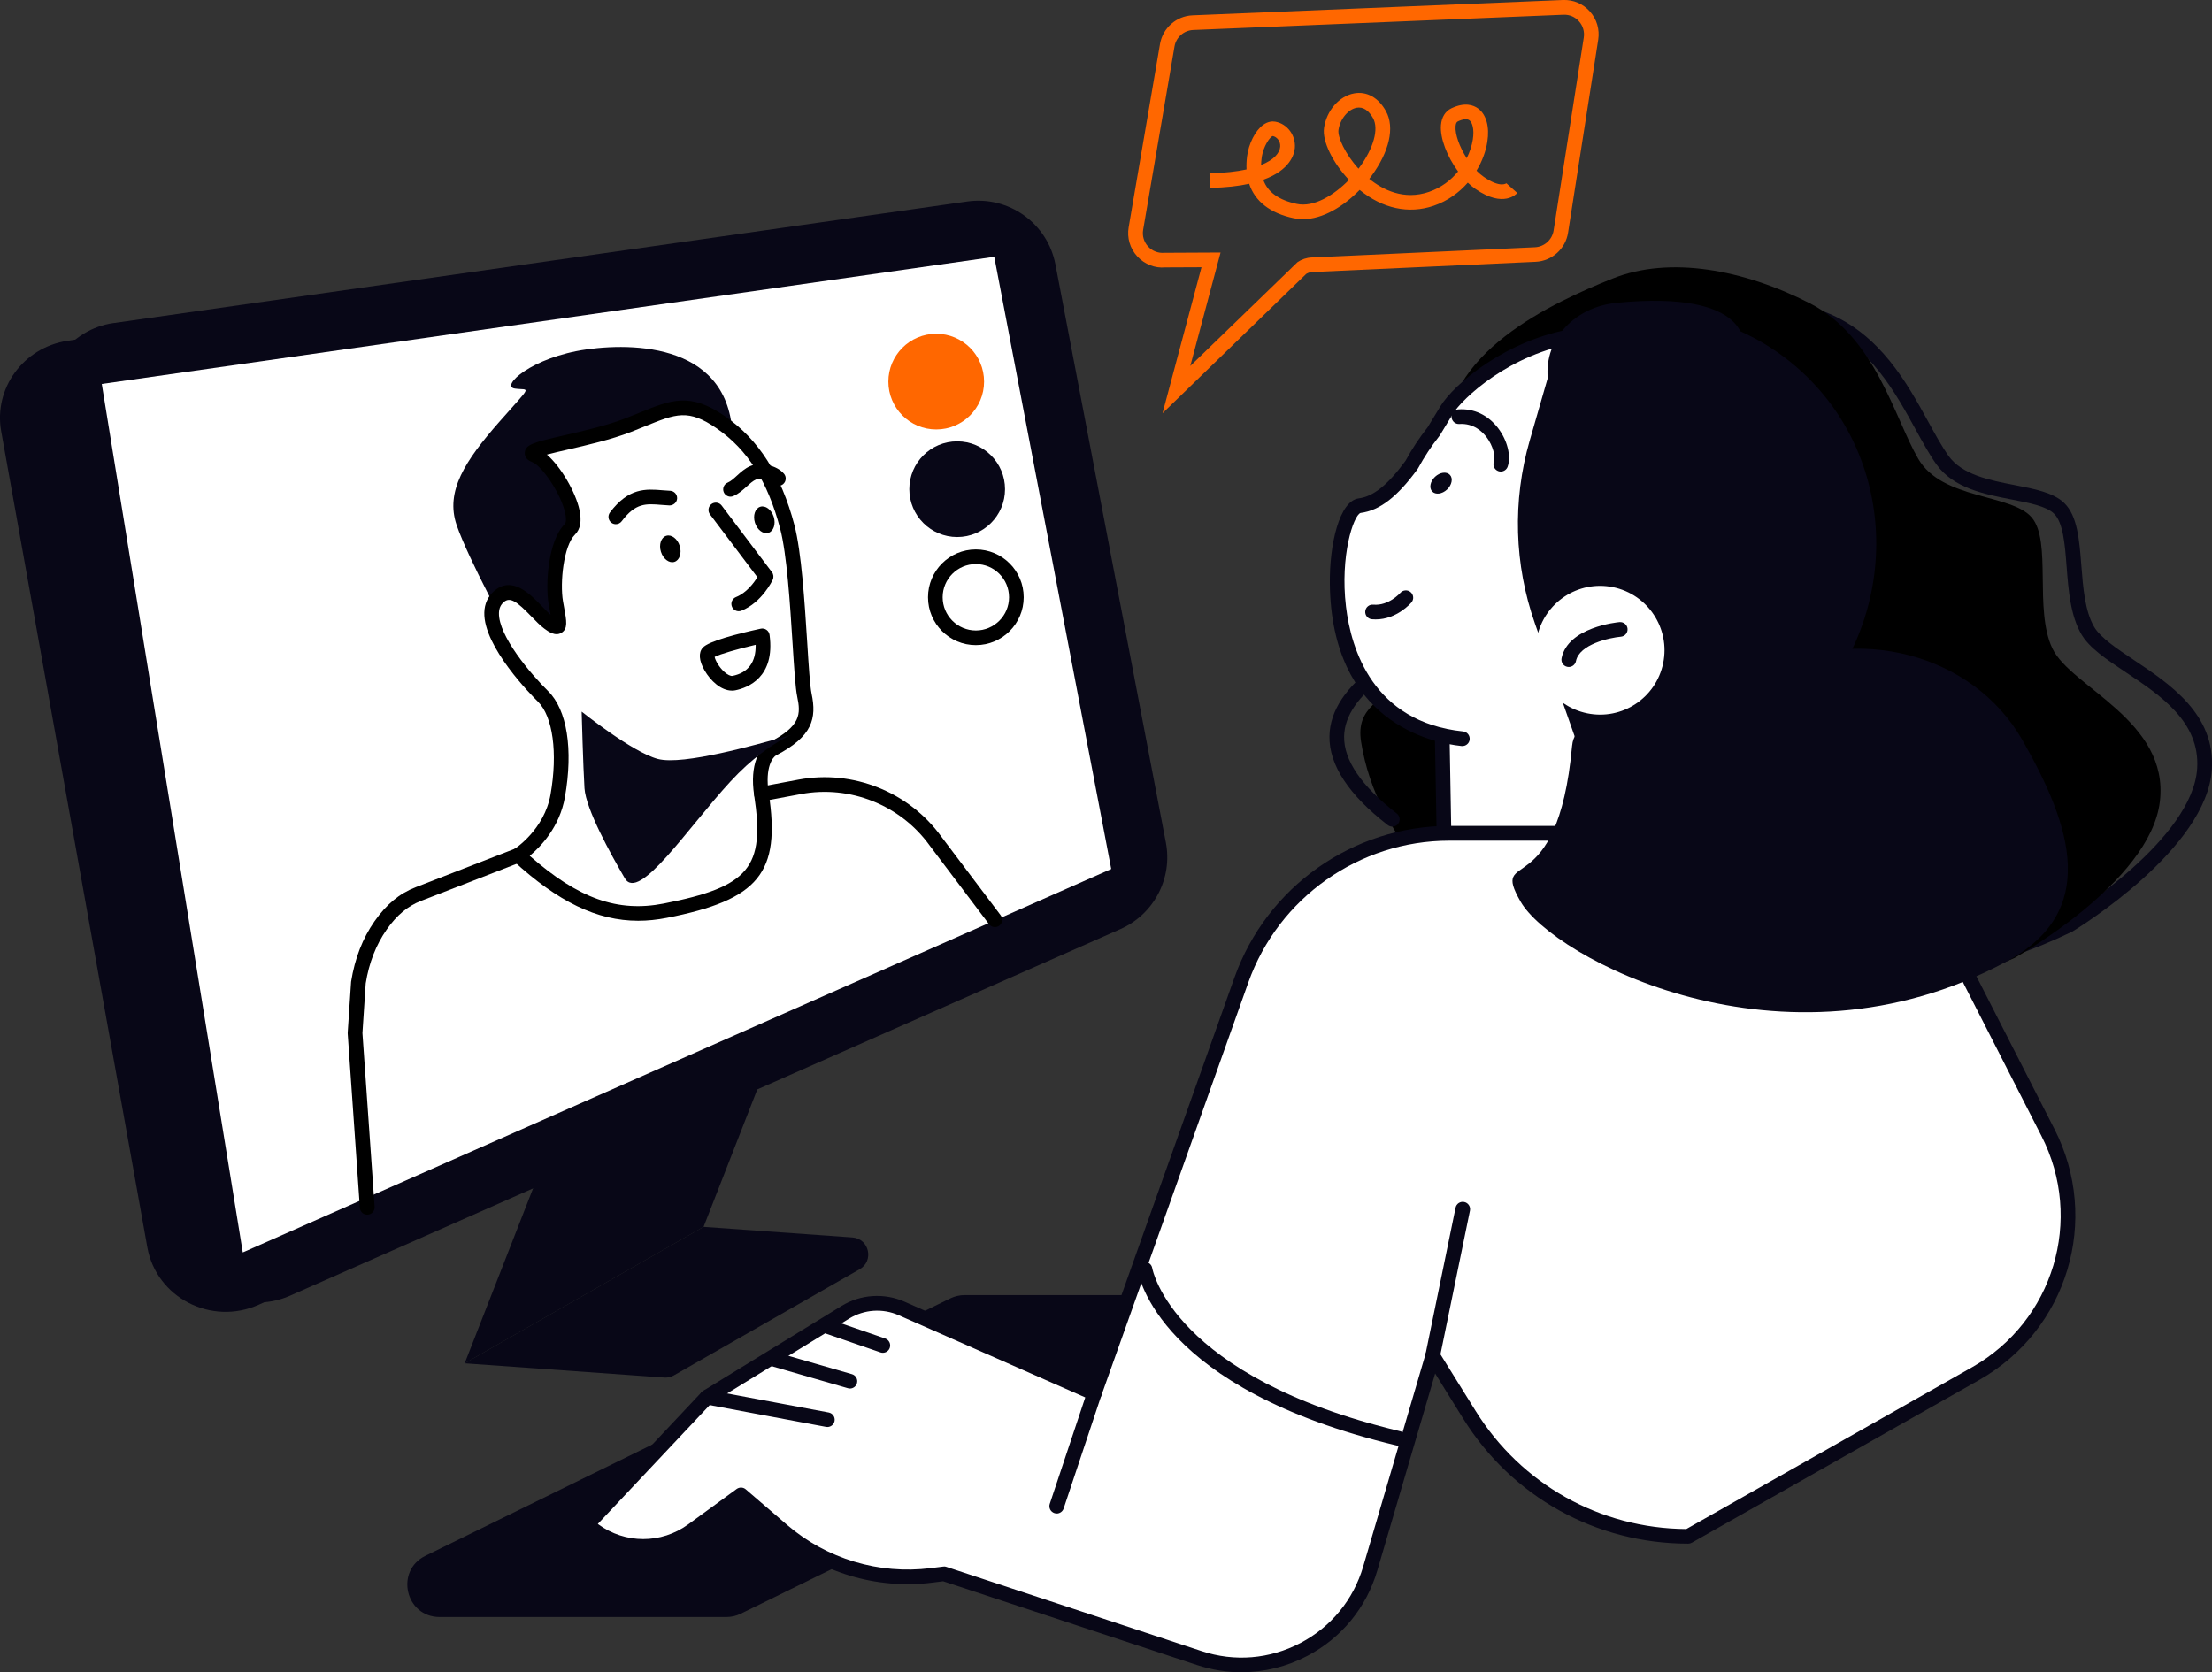 <svg xmlns="http://www.w3.org/2000/svg" id="Layer_2" data-name="Layer 2" viewBox="0 0 554.24 419.08"><rect x="0" y="0" width="554.24" height="419.08" fill="#333333" stroke="none"/><defs><style>      .cls-1 {        fill: #ff6700;      }      .cls-2 {        fill: #fff;      }      .cls-3 {        fill: #080717;      }    </style></defs><g id="_Layer_" data-name="&amp;lt;Layer&amp;gt;"><g><path class="cls-3" d="M182.05,405.23h-71.9c-8.56,0-11.25-11.57-3.56-15.34l131.51-64.51c1.11-.54,2.33-.83,3.56-.83h71.9c8.56,0,11.25,11.57,3.56,15.34l-131.51,64.51c-1.11.54-2.33.83-3.56.83Z"></path><polygon class="cls-3" points="176.29 307.45 116.43 341.65 157.97 235.38 217.82 201.18 176.29 307.45"></polygon><path class="cls-3" d="M176.29,307.45l-59.86,34.2,50.01,3.57c.84.06,1.69-.13,2.42-.55l46.54-26.6c3.66-2.09,2.39-7.66-1.81-7.96l-37.3-2.66Z"></path><path class="cls-3" d="M453.99,247.82c-12.1,0-24.41-1.32-36.69-3.99-29.25-6.36-51.53-18.96-56.18-27.48-1.74-3.18-1.14-6.08,1.6-7.76,10.21-6.26,7.41-40.04,5.38-64.7-.82-9.9-1.52-18.46-1.42-24.52.29-16.95,14.09-32.08,39.92-43.77,13.41-6.06,32.08-5.05,51.23,2.79,13.32,5.45,20.01,17.63,25.38,27.41,1.73,3.14,3.35,6.11,4.97,8.39,3.42,4.82,10.46,6.18,16.66,7.38,4.99.97,9.69,1.88,12.39,4.5,3.3,3.22,3.77,9.24,4.27,15.62.44,5.62.89,11.42,3.21,15.41,1.57,2.7,5.65,5.42,9.97,8.31,9.07,6.06,20.37,13.59,19.53,27.34-1.21,20.04-33.57,39.85-34.95,40.69-.05.03-.1.06-.15.08-19.63,9.48-41.97,14.31-65.12,14.31ZM426.51,75.34c-6.84,0-13.09,1.19-18.41,3.6-17.04,7.71-37.43,21-37.76,40.49-.1,5.88.6,14.35,1.41,24.15,2.23,27.04,5.02,60.7-7.12,68.14-.56.34-1.4.86-.3,2.87,3.49,6.39,22.98,18.96,53.74,25.65,20.24,4.4,60.03,8.94,99.35-10,1.69-1.04,32.04-20.01,33.11-37.72.7-11.64-9.18-18.24-17.91-24.06-4.89-3.26-9.11-6.08-11.11-9.51-2.74-4.71-3.23-10.94-3.7-16.97-.44-5.67-.86-11.03-3.17-13.27-1.9-1.85-6.09-2.66-10.52-3.52-6.88-1.33-14.68-2.84-18.96-8.86-1.74-2.45-3.42-5.51-5.2-8.75-5.09-9.28-11.43-20.82-23.55-25.78-10.46-4.28-20.71-6.44-29.91-6.44ZM518.3,231.85h.02-.02Z"></path><path d="M504.64,240.12s34.12-18.93,36.54-39.24c2.42-20.31-22.34-28.63-26.95-38.41-4.62-9.77-.07-26.84-5.17-32.8-5.1-5.96-22.39-4.38-28.41-14.67-6.02-10.3-10.67-30.57-27.2-39.01-16.54-8.44-35.11-11.94-49.49-6.15-14.39,5.8-43.42,18.7-41.5,42,5.77,69.95-24.25,56.1-21.42,74.1,7.61,48.31,81.83,89.59,163.61,54.17Z"></path><path class="cls-3" d="M348.86,207.16c-.39,0-.79-.13-1.12-.38-9.84-7.61-14.76-15.11-14.63-22.31.11-6.35,4.14-12.42,11.95-18.02,14.91-10.68,17.33-27.16,17.35-27.33.14-1,1.05-1.71,2.07-1.57,1,.14,1.71,1.06,1.57,2.06-.1.74-2.62,18.18-18.85,29.82-6.82,4.89-10.33,9.97-10.42,15.1-.11,5.97,4.33,12.47,13.2,19.34.8.62.95,1.77.33,2.58-.36.47-.91.71-1.45.71Z"></path><g><polygon class="cls-2" points="424.44 265.11 362.37 240.11 361.24 177.57 419.3 176.52 424.44 265.11"></polygon><path class="cls-3" d="M424.44,266.95c-.23,0-.46-.04-.69-.13l-62.07-25.01c-.68-.28-1.14-.93-1.15-1.67l-1.13-62.54c-.02-1.01.79-1.85,1.8-1.87l58.06-1.05c.9-.02,1.81.75,1.87,1.73l5.14,88.59c.04.63-.25,1.23-.76,1.6-.32.23-.69.35-1.07.35ZM364.19,238.86l58.25,23.47-4.87-83.94-54.46.98,1.07,59.48Z"></path></g><g><path class="cls-2" d="M513.12,283.82l-38.29-75h-111.71c-23.39,0-44.25,14.72-52.09,36.76l-36.85,103.6-48.28-21.27c-4.57-2.01-9.84-1.66-14.1.96l-34.65,21.26-30.14,32.03,1.78,1.3c7.35,5.39,17.35,5.4,24.72.02l12.13-8.86,10.36,8.91c10.31,8.87,23.88,12.96,37.37,11.27l3.14-.39,64.01,21.13c18.05,5.96,37.45-4.22,42.81-22.46l15.64-53.3,9.17,14.76c11.78,18.96,32.52,30.5,54.85,30.5l71.99-40.77c21.25-12.04,29.25-38.67,18.14-60.42Z"></path><path class="cls-3" d="M311.11,419.08c-3.74,0-7.5-.6-11.17-1.81l-63.62-21-2.73.34c-13.96,1.76-28.11-2.51-38.79-11.7l-9.25-7.96-10.95,8c-8.05,5.88-18.85,5.87-26.89-.02l-1.78-1.31c-.42-.31-.69-.79-.74-1.31-.05-.52.13-1.04.49-1.43l30.14-32.03c.11-.12.24-.22.38-.31l34.65-21.26c4.77-2.93,10.68-3.33,15.8-1.07l46.47,20.48,36.19-101.74c8.08-22.72,29.71-37.98,53.82-37.98h111.71c.69,0,1.32.39,1.64,1l38.29,75h0c11.59,22.69,3.3,50.3-18.87,62.86l-71.99,40.77c-.28.16-.59.24-.91.24-23.12,0-44.21-11.73-56.41-31.37l-7-11.27-14.49,49.36c-2.73,9.3-8.96,16.91-17.55,21.42-5.17,2.71-10.77,4.08-16.43,4.08ZM236.51,392.56c.2,0,.39.03.58.09l64.01,21.13c8.25,2.73,17.04,2,24.74-2.04,7.7-4.04,13.29-10.86,15.73-19.2l15.64-53.3c.2-.7.8-1.2,1.52-1.3.72-.1,1.43.24,1.81.85l9.17,14.76c11.44,18.42,31.15,29.47,52.81,29.63l71.57-40.53c20.45-11.58,28.1-37.06,17.41-57.99l-37.78-73.99h-110.58c-22.56,0-42.8,14.28-50.36,35.53l-36.85,103.6c-.17.48-.53.87-1,1.07-.47.2-1,.2-1.47,0l-48.28-21.28c-4.02-1.77-8.65-1.46-12.4.84l-34.44,21.13-28.55,30.34.11.08c6.73,4.94,15.79,4.95,22.55.02l12.13-8.86c.69-.5,1.64-.47,2.28.09l10.36,8.91c9.9,8.51,23.01,12.46,35.94,10.84l3.14-.39c.08,0,.15-.01.23-.01Z"></path></g><g><path class="cls-2" d="M406.1,196.81c13.93-1.49,27.47-8.25,37.39-19.96,20.04-23.67,17.26-58.08-5.22-78.01-36.88-32.7-71.11-3.89-75.83,3.95-1.11,1.84-2.18,3.62-3.23,5.33-2.1,2.66-3.94,5.46-5.5,8.34-4.2,5.76-8.32,9.66-13.06,10.27-7.25.93-14.33,54.23,25.75,58.4l39.7,11.67Z"></path><path class="cls-3" d="M406.1,198.65c-.93,0-1.72-.7-1.82-1.64-.11-1.01.62-1.91,1.63-2.02,14.05-1.5,26.9-8.36,36.18-19.33,19.25-22.74,17.04-55.88-5.04-75.45-13.2-11.71-27.28-16.5-41.83-14.28-17.02,2.61-28.99,14.13-31.2,17.81-1.11,1.84-2.18,3.63-3.24,5.34-.04.06-.08.12-.12.17-2.02,2.56-3.81,5.28-5.33,8.08-.04.07-.08.14-.13.21-5.1,7-9.51,10.39-14.31,11.01-1.76.63-5.16,10.68-3.64,23.47,1.27,10.67,6.78,28.93,29.35,31.28,1.01.1,1.74,1.01,1.64,2.02-.1,1.01-1,1.73-2.02,1.64-7.64-.8-32.6-6.08-33.01-40.64-.12-9.92,2.37-20.79,7.22-21.42,3.69-.48,7.32-3.39,11.74-9.43,1.59-2.92,3.45-5.75,5.55-8.41,1.03-1.68,2.08-3.42,3.17-5.22,3.32-5.52,16.64-16.92,33.79-19.55,15.69-2.41,30.77,2.7,44.82,15.16,23.58,20.91,25.96,56.3,5.41,80.57-9.89,11.69-23.6,19-38.59,20.6-.07,0-.13.01-.2.01Z"></path></g><path class="cls-3" d="M449.67,91.59c-15.32-12.97-35.53-16.5-53.89-11.31,4.91,2.29,9.58,5.2,13.87,8.83,29.09,24.63,30.2,71.14,2.48,103.88-1.54,1.82-3.14,3.54-4.79,5.2,17.63.31,35.47-7.18,47.99-21.97,21.74-25.68,19.21-63.57-5.66-84.63Z"></path><path class="cls-3" d="M404.99,75.9c-10.07.99-18.05,8.74-17.19,18.83l-4.53,15.72c-4.33,15.04-3.87,31.06,1.33,45.82l11.13,31.62c.07,5.5,3.72,10.32,9,11.88l15.9,4.7,8.12-13.81,8.12-103.69s2.41-14.46-31.86-11.08Z"></path><path class="cls-3" d="M344.69,155.23c-.31,0-.63-.01-.95-.04-1.01-.09-1.75-.99-1.66-2,.09-1.01.99-1.76,2-1.66,3.86.35,6.75-2.91,6.78-2.94.66-.76,1.82-.86,2.59-.2.77.66.86,1.81.21,2.58-.16.18-3.67,4.26-8.97,4.26Z"></path><path class="cls-3" d="M376.03,118.17c-.2,0-.41-.03-.6-.1-.96-.33-1.46-1.38-1.13-2.34.44-1.25-.15-3.98-1.85-6.21-1.01-1.32-3.22-3.5-6.79-3.27-1,.08-1.89-.7-1.96-1.71-.07-1.01.7-1.89,1.71-1.95,3.9-.27,7.44,1.41,9.96,4.71,2.32,3.05,3.31,7.02,2.39,9.64-.26.76-.98,1.23-1.73,1.23Z"></path><path class="cls-3" d="M362.57,122.68c-1.23,1.15-2.89,1.37-3.72.48-.83-.88-.5-2.53.72-3.68,1.23-1.15,2.89-1.37,3.72-.48.83.88.5,2.53-.72,3.68Z"></path><path class="cls-3" d="M506.71,185.43c-12.39-21.66-41.57-29.27-65.17-16.99-8.28,4.31-14.76,10.49-19.17,17.64-8.61-3.94-27.52-9.53-28.47.86-3.67,40.25-20.76,25.27-12.89,39.02,7.87,13.76,65.42,45.2,121.61,15.07,23.45-12.57,16.49-33.93,4.1-55.59Z"></path><path class="cls-2" d="M385.12,159.72c-1.79,8.73,3.84,17.25,12.57,19.04,8.73,1.79,17.25-3.84,19.04-12.57,1.79-8.73-3.84-17.25-12.57-19.04s-17.25,3.84-19.04,12.57Z"></path><path class="cls-3" d="M393.07,167.15c-.12,0-.25-.01-.37-.04-.99-.2-1.63-1.17-1.43-2.17,1.59-7.79,14.01-9,14.54-9.04,1-.07,1.9.65,1.99,1.66.09,1.01-.65,1.9-1.66,2-2.84.26-10.41,1.87-11.27,6.12-.18.87-.94,1.47-1.8,1.47Z"></path><g><path class="cls-2" d="M207.3,355.77l-30.14-5.65,30.14,5.65Z"></path><path class="cls-3" d="M207.31,357.61c-.11,0-.23,0-.34-.03l-30.14-5.65c-1-.19-1.65-1.15-1.47-2.14.19-1,1.14-1.66,2.14-1.47l30.14,5.65c1,.19,1.65,1.15,1.47,2.14-.16.88-.94,1.5-1.8,1.5Z"></path></g><g><path class="cls-2" d="M212.96,346.12l-19.55-5.65,19.55,5.65Z"></path><path class="cls-3" d="M212.96,347.96c-.17,0-.34-.02-.51-.07l-19.55-5.65c-.98-.28-1.54-1.3-1.26-2.27.28-.97,1.3-1.54,2.27-1.25l19.55,5.65c.98.28,1.54,1.3,1.26,2.27-.23.8-.97,1.33-1.76,1.33Z"></path></g><g><path class="cls-2" d="M221.2,337.17l-13.66-4.71,13.66,4.71Z"></path><path class="cls-3" d="M221.2,339.01c-.2,0-.4-.03-.6-.1l-13.66-4.71c-.96-.33-1.47-1.38-1.14-2.34.33-.96,1.38-1.47,2.34-1.14l13.66,4.71c.96.33,1.47,1.38,1.14,2.34-.26.76-.97,1.24-1.74,1.24Z"></path></g><g><path class="cls-2" d="M264.77,377.44l9.42-28.26-9.42,28.26Z"></path><path class="cls-3" d="M264.77,379.28c-.19,0-.39-.03-.58-.09-.96-.32-1.48-1.36-1.16-2.32l9.42-28.26c.32-.96,1.35-1.48,2.32-1.16.96.32,1.48,1.36,1.16,2.32l-9.42,28.26c-.26.77-.97,1.26-1.74,1.26Z"></path></g><g><path class="cls-2" d="M366.5,303.02l-7.54,36.74,7.54-36.74Z"></path><path class="cls-3" d="M358.97,341.6c-.12,0-.25-.01-.37-.04-.99-.2-1.63-1.17-1.43-2.17l7.54-36.74c.2-.99,1.16-1.64,2.17-1.43.99.2,1.63,1.17,1.43,2.17l-7.54,36.74c-.18.87-.94,1.47-1.8,1.47Z"></path></g><g><path class="cls-2" d="M286.9,318.09s4.24,28.26,63.58,42.39l-63.58-42.39Z"></path><path class="cls-3" d="M350.49,362.32c-.14,0-.28-.02-.43-.05-59.86-14.25-64.8-42.7-64.98-43.9-.15-1,.54-1.94,1.54-2.09,1.02-.16,1.93.54,2.09,1.53.05.31,5.07,27.28,62.19,40.88.99.23,1.6,1.23,1.36,2.21-.2.84-.95,1.41-1.78,1.41Z"></path></g><path class="cls-3" d="M28.45,80.96l213.91-30.47c10.39-1.48,20.12,5.47,22.09,15.78l27.67,144.87c1.72,8.99-3,17.98-11.37,21.68l-208.1,91.89c-11.78,5.2-25.29-2.13-27.35-14.84L11.81,103.57c-1.76-10.87,5.74-21.07,16.64-22.62Z"></path><path class="cls-3" d="M16.87,85.41l216.36-33.1c10.51-1.61,20.46,5.16,22.59,15.38l29.92,143.55c1.86,8.91-2.8,17.9-11.24,21.69l-209.67,94.04c-11.87,5.32-25.65-1.78-27.91-14.38L.3,108.1c-1.93-10.77,5.54-21,16.56-22.69Z"></path><polygon class="cls-2" points="25.5 96.22 60.83 313.86 278.43 217.77 249.12 64.36 25.5 96.22"></polygon><g><path class="cls-3" d="M127.43,158.54s-10.1-18.48-13.01-26.94c-2.9-8.46,2.11-16.12,10.65-25.85,8.54-9.72,7.62-7.83,3.92-8.38-3.7-.54,4.21-7.87,17.98-9.81,13.77-1.93,38.22-.63,36.5,25.43-1.73,26.06-43.03,64.36-56.03,45.55Z"></path><g><path class="cls-2" d="M129.84,214.34s8.19-5.11,9.92-14.92c1.73-9.81,1.05-20.25-3.7-24.92-4.75-4.67-17.58-19.27-11.05-24.98,4.34-3.79,8.9,3.89,12.48,6.54,3.58,2.66,2.61-.17,1.77-5.09-.84-4.93.08-14.95,3.54-18.31,3.45-3.37-4.5-17.01-8.8-18.57-4.29-1.56,12.88-3.45,23.36-7.53,10.48-4.08,14.23-6.95,23.28-.71,9.05,6.23,13.85,15.62,16.63,26.19,2.78,10.57,3.15,36.75,4.29,42.18,1.14,5.43.39,9.12-7.91,13.44-1.76.92-3.92,4.38-2.86,11.34,2.88,18.9-1.69,24.84-24.1,29.23-13.06,2.56-23.88-2.01-36.84-13.88Z"></path><path d="M159.91,230.74c-10.34,0-20.07-4.75-31.31-15.04-.43-.39-.64-.95-.59-1.52.05-.57.37-1.08.85-1.39.1-.06,7.53-4.85,9.08-13.68,1.84-10.45.59-19.59-3.18-23.3-1.4-1.37-13.66-13.68-13.41-22.33.06-2.19.89-3.99,2.44-5.35,4.51-3.94,9.02.72,12.01,3.81.76.79,1.48,1.54,2.15,2.12-.06-.34-.12-.68-.18-1-.1-.56-.21-1.15-.32-1.79-.82-4.78-.14-15.83,4.06-19.94.27-.26.45-1.14.1-2.77-1.06-4.91-5.89-11.9-8.24-12.75-1.73-.63-1.92-1.75-1.88-2.37.13-2.1,2.39-2.62,9.89-4.35,4.79-1.1,10.75-2.47,15.31-4.25,1.24-.48,2.38-.95,3.45-1.38,8.22-3.34,12.75-5.19,21.54.87,8.38,5.77,14.06,14.68,17.36,27.23,1.77,6.73,2.57,19.28,3.21,29.37.37,5.89.7,10.97,1.1,12.9,1.3,6.19.26,10.7-8.86,15.45-.86.45-2.87,3.01-1.89,9.43,3.06,20.05-2.44,26.78-25.56,31.31-2.42.47-4.79.72-7.12.72ZM132.73,214.47c12.22,10.74,22.07,14.21,33.59,11.95,21.39-4.19,25.4-9.01,22.64-27.15-1.17-7.69,1.33-11.94,3.83-13.24,7.87-4.1,7.88-7.05,6.96-11.44-.46-2.19-.77-7.15-1.17-13.42-.63-9.93-1.42-22.28-3.1-28.67-3.11-11.83-8.16-19.82-15.89-25.14-7.16-4.93-10.13-3.72-18.07-.49-1.09.44-2.24.91-3.5,1.4-4.81,1.87-10.92,3.28-15.82,4.41-1.71.39-3.66.84-5.17,1.24,3.55,3.09,7.21,9.45,8.16,13.87.6,2.79.22,4.86-1.12,6.18-2.87,2.8-3.8,12.05-3.01,16.69.11.62.21,1.2.31,1.74.59,3.22.95,5.16-.67,6.17-1.59.99-3.36-.33-4.31-1.03-1.06-.79-2.12-1.88-3.24-3.04-3.57-3.7-5.33-5.02-6.94-3.6-.77.68-1.15,1.53-1.19,2.69-.17,5.77,7.98,15.34,12.31,19.6,4.75,4.66,6.33,14.59,4.22,26.55-1.32,7.54-6.11,12.47-8.83,14.73Z"></path></g><path class="cls-3" d="M145.73,178.33s12.71,10.19,19.11,11.87c6.4,1.68,24.93-3.7,31.37-5.43,6.44-1.73-2.4-.63-13.18,11.07-10.78,11.7-22.94,30.31-26.48,24.25-3.54-6.06-9.76-17.32-10.1-22.55-.33-5.22-.71-19.21-.71-19.21Z"></path><path d="M185.09,153.17c-.73,0-1.42-.44-1.7-1.15-.38-.94.08-2.01,1.02-2.39,2.67-1.07,4.51-3.6,5.36-4.98l-11.88-15.75c-.61-.81-.45-1.96.36-2.57.82-.61,1.96-.45,2.57.36l12.6,16.7c.41.54.48,1.27.2,1.89-.11.23-2.73,5.71-7.84,7.76-.22.09-.46.13-.68.13Z"></path><path d="M154.29,131.36c-.38,0-.77-.12-1.1-.37-.81-.61-.97-1.76-.36-2.57,4.71-6.25,9.02-5.9,13.18-5.56.62.05,1.25.1,1.9.13,1.01.05,1.8.91,1.75,1.92-.05,1.01-.95,1.76-1.92,1.75-.69-.03-1.37-.09-2.02-.14-3.89-.32-6.46-.53-9.95,4.11-.36.48-.91.73-1.47.73Z"></path><path d="M183.04,124.47c-.71,0-1.39-.42-1.69-1.11-.4-.93.03-2.01.96-2.41.8-.34,1.55-1.03,2.34-1.75.93-.85,1.99-1.82,3.36-2.41,2.58-1.11,6.68-.16,8.44,1.95.65.78.54,1.94-.24,2.59s-1.94.54-2.59-.24c-.73-.88-3.07-1.4-4.17-.93-.8.34-1.55,1.03-2.34,1.75-.94.85-2,1.82-3.37,2.41-.23.1-.48.15-.72.15Z"></path><path d="M170.31,136.81c.56,1.81-.04,3.6-1.34,4-1.3.4-2.81-.74-3.37-2.54s.04-3.6,1.34-4c1.3-.4,2.81.74,3.37,2.54Z"></path><path d="M193.87,129.53c.56,1.81-.04,3.6-1.34,4s-2.81-.74-3.37-2.54c-.56-1.81.04-3.6,1.34-4,1.3-.4,2.81.74,3.37,2.54Z"></path><path d="M183.39,173.07c-2.72,0-5.35-2.44-6.87-5.09-1.39-2.42-1.54-4.44-.43-5.67,1.47-1.64,8.71-3.49,14.52-4.76.5-.11,1.03,0,1.44.29.42.29.7.75.77,1.26,1.45,10.67-5.5,13.27-8.55,13.89-.3.06-.59.09-.89.09ZM179.06,164.63c.16.8,1.05,2.53,2.46,3.78.78.69,1.56,1.06,2.02.97,3.93-.8,5.88-3.42,5.8-7.79-4.37,1.02-8.89,2.3-10.29,3.04Z"></path><path d="M249.28,232.33c-.56,0-1.11-.25-1.47-.73l-14.88-19.72c-7.32-10.14-19.96-15.18-32.2-12.89l-9.61,1.8c-1,.19-1.96-.47-2.14-1.47-.19-1,.47-1.96,1.47-2.14l9.61-1.8c13.65-2.56,27.71,3.07,35.83,14.32l14.86,19.69c.61.81.45,1.96-.36,2.57-.33.25-.72.37-1.1.37Z"></path><path d="M92,304.4c-.96,0-1.76-.74-1.83-1.71l-3.05-43.67c0-.08,0-.17,0-.25l.85-12.76c.93-5.85,2.89-10.89,5.87-15.14,2.97-4.25,6.24-6.96,10.3-8.53l25.05-9.72c.94-.37,2.01.1,2.38,1.05.37.95-.1,2.01-1.05,2.38l-25.05,9.72c-3.34,1.3-6.08,3.59-8.61,7.21-2.65,3.79-4.41,8.32-5.23,13.45l-.82,12.46,3.05,43.54c.07,1.01-.69,1.89-1.71,1.96-.04,0-.09,0-.13,0Z"></path></g><path class="cls-1" d="M246.57,95.63c0,6.62-5.37,11.99-11.99,11.99s-11.99-5.37-11.99-11.99,5.37-11.99,11.99-11.99,11.99,5.37,11.99,11.99Z"></path><path class="cls-3" d="M251.82,122.59c0,6.62-5.37,11.99-11.99,11.99s-11.99-5.37-11.99-11.99,5.37-11.99,11.99-11.99,11.99,5.37,11.99,11.99Z"></path><g><path class="cls-2" d="M244.51,159.83c-5.6,0-10.16-4.55-10.16-10.15s4.56-10.15,10.16-10.15,10.15,4.55,10.15,10.15-4.56,10.15-10.15,10.15Z"></path><path d="M244.51,141.36c4.59,0,8.32,3.73,8.32,8.32s-3.73,8.32-8.32,8.32-8.32-3.73-8.32-8.32,3.73-8.32,8.32-8.32h0ZM244.51,137.69c-6.62,0-11.99,5.37-11.99,11.99s5.37,11.99,11.99,11.99,11.99-5.37,11.99-11.99-5.37-11.99-11.99-11.99h0Z"></path></g><g><path class="cls-1" d="M291.27,103.6l9.78-36.63-9.12.04c-2.53.24-5.13-.76-6.97-2.75-1.83-1.99-2.62-4.66-2.16-7.32l7.86-45.96c.69-3.97,4.11-6.98,8.14-7.14L391.58,0c2.63-.11,5.07.94,6.79,2.88,1.73,1.93,2.48,4.51,2.08,7.07l-7.56,48.38c-.63,4.03-4.05,7.1-8.13,7.28l-55.95,2.56c-.54.02-1.07.19-1.53.47l-36.02,34.94ZM305.83,63.27l-7.59,28.44,26.87-26.02c1.05-.71,2.27-1.12,3.54-1.17l55.95-2.56c2.34-.11,4.3-1.87,4.67-4.18l7.56-48.38c.23-1.47-.21-2.95-1.2-4.06-.99-1.11-2.35-1.71-3.9-1.65l-92.77,3.82c-2.31.1-4.28,1.82-4.67,4.1l-7.86,45.96c-.27,1.53.19,3.07,1.24,4.21,1.05,1.14,2.56,1.71,4.09,1.57l14.08-.07Z"></path><path class="cls-1" d="M326.44,54.92c-.76,0-1.51-.07-2.26-.23-5.91-1.24-9.73-4.23-11.19-8.64-2.64.58-5.89.96-9.88,1.03l-.06-3.67c3.76-.06,6.82-.42,9.28-.95-.05-1.03-.01-2.11.13-3.24.41-3.23,2.06-6.48,4.01-7.91,1.24-.91,2.35-.95,3.08-.82,2.99.53,5.14,3.42,4.89,6.57-.13,1.56-1.14,5.54-7.91,7.99,1.1,3.1,3.89,5.1,8.42,6.05,4.23.89,9.25-2.14,13.04-6.02-4.05-4.3-6.73-9.68-6.24-13.03.63-4.33,3.79-7.97,7.53-8.65,3.18-.58,6.1,1.04,7.99,4.47,2.24,4.05.86,10.15-3.7,16.32-.16.21-.32.42-.48.63,3.38,2.73,8.64,5.42,14.93,3.27,3.07-1.05,5.51-2.92,7.32-5.12-2.72-3.68-4.56-8.32-4.29-11.62.16-2,1.1-3.5,2.63-4.22,3.33-1.58,5.48-.83,6.7.08,2.04,1.53,2.88,4.57,2.28,8.34-.36,2.33-1.27,4.85-2.7,7.22.58.59,1.18,1.11,1.8,1.54,4.18,2.9,5.66,1.62,5.67,1.61l2.74,2.44c-.13.16-3.41,3.91-10.51-1.03-.65-.45-1.28-.97-1.89-1.56-2.17,2.49-5.03,4.59-8.57,5.8-6.22,2.12-12.79.71-18.53-3.98-4.01,4.12-9.22,7.34-14.22,7.34ZM340.5,26.95c-.18,0-.37.02-.57.05-2.16.39-4.16,2.84-4.56,5.57-.25,1.7,1.61,5.96,5.02,9.7.07-.09.14-.18.21-.28,3.57-4.83,4.92-9.68,3.44-12.36-.7-1.26-1.86-2.68-3.55-2.68ZM318.9,34.09c-.58.1-2.39,2.42-2.79,5.58-.07.58-.12,1.15-.13,1.69,3.24-1.3,4.66-3.03,4.79-4.6.11-1.42-.88-2.49-1.87-2.67ZM367.26,29.88c-.7,0-1.5.31-2.01.56-.31.15-.49.55-.54,1.21-.16,1.96.97,5.15,2.79,7.99.78-1.56,1.29-3.16,1.53-4.67.41-2.59-.13-4.29-.85-4.82-.25-.19-.57-.26-.91-.26Z"></path></g></g></g></svg>